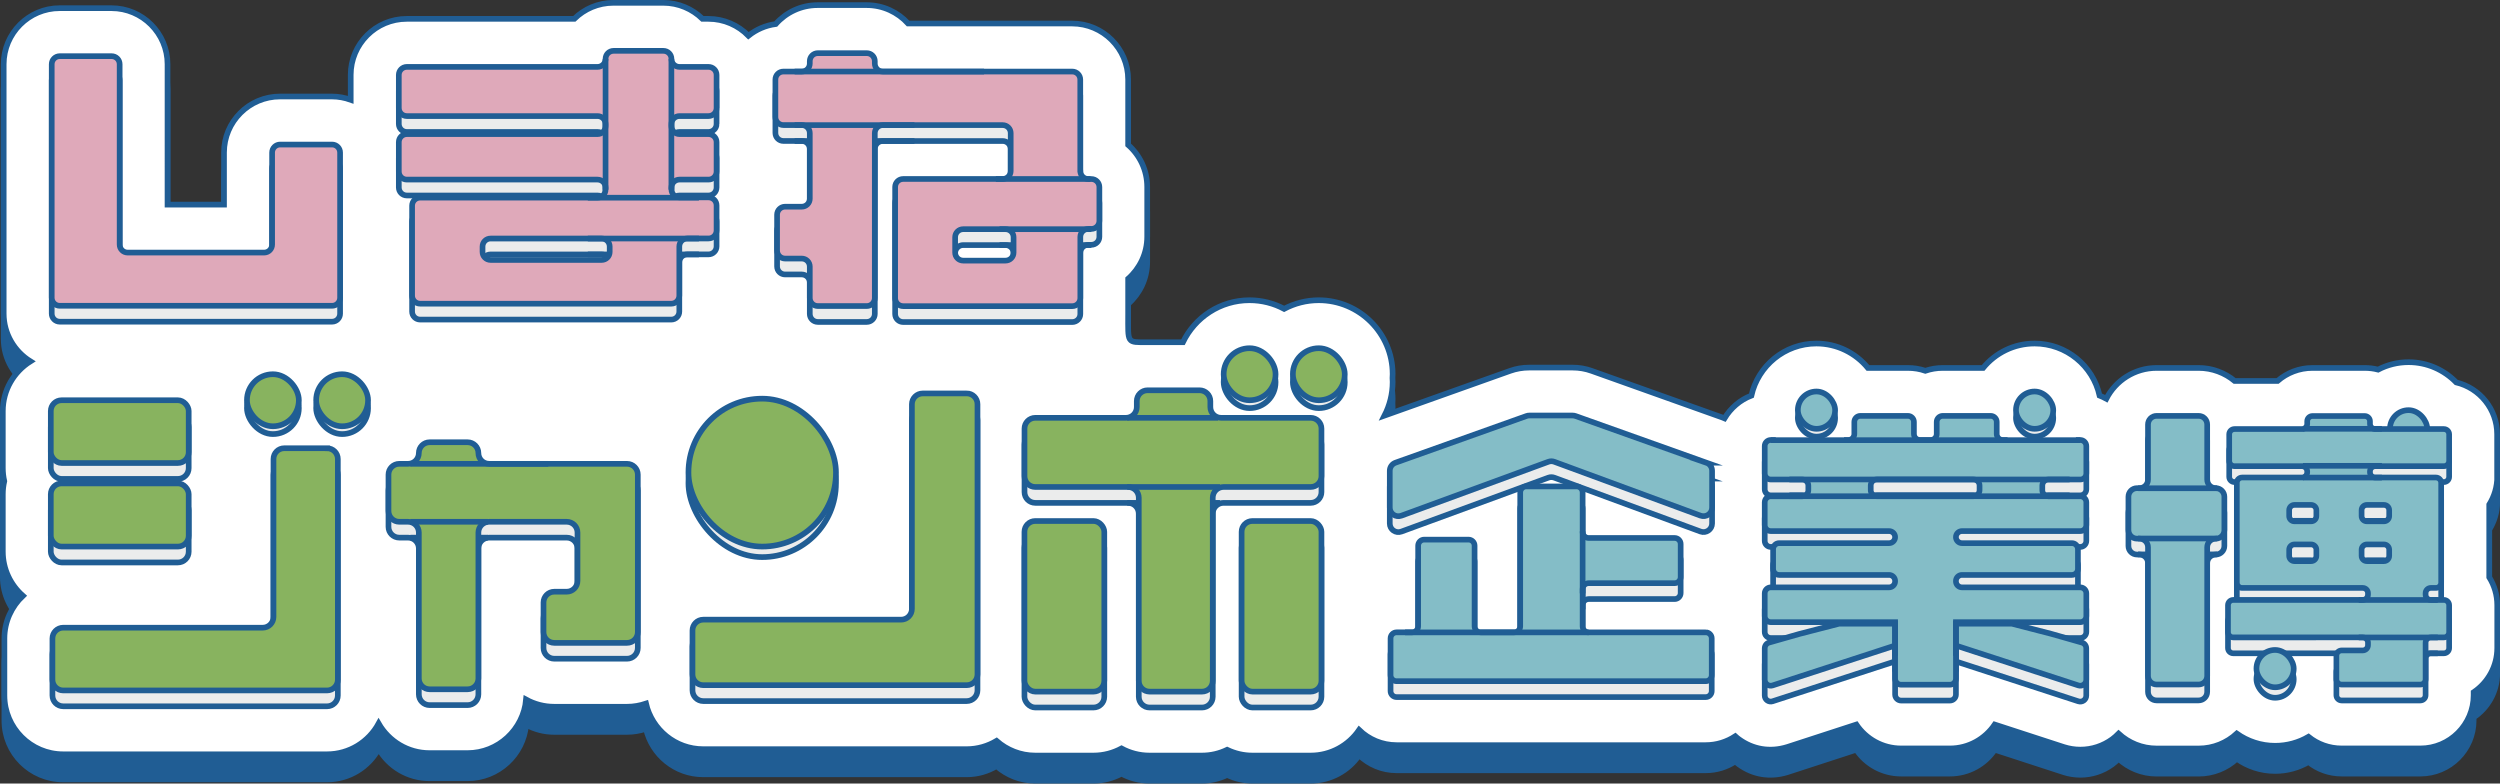 <?xml version="1.0" encoding="UTF-8"?><svg id="_レイヤー_2" xmlns="http://www.w3.org/2000/svg" viewBox="0 0 489.14 153.3"><rect x="0" y="0" width="489.14" height="153.3" fill="#333333" stroke="none"/><defs><style>.cls-1{fill:#205d94;}.cls-1,.cls-2,.cls-3,.cls-4,.cls-5,.cls-6,.cls-7{stroke:#205d94;stroke-miterlimit:10;stroke-width:1.11px;}.cls-2{fill:#dfa9ba;}.cls-3{fill:none;}.cls-4{fill:#88b35f;}.cls-5{fill:#fff;}.cls-6{fill:#84bdc7;}.cls-7{fill:#ebecec;}</style></defs><g id="_ポップアップ"><path class="cls-1" d="M488.58,98.19v-8.31c0-4.91-3.42-9.04-8-10.14-2.38-2.45-5.7-3.96-9.33-3.96-2.13,0-4.17.52-5.96,1.46-.84-.22-1.71-.33-2.62-.33h-10.22c-2.61,0-5,.96-6.83,2.55h-8.39c-1.92-1.59-4.38-2.55-7.06-2.55h-8.22c-4.29,0-8.01,2.46-9.84,6.03-.42-.23-.85-.44-1.31-.62-1.3-5.82-6.51-10.19-12.72-10.19-4.05,0-7.68,1.86-10.07,4.78h-7.9c-1.19,0-2.34.2-3.41.56-1.07-.37-2.22-.56-3.41-.56h-7.82c-2.39-2.91-6.02-4.78-10.08-4.78-6.2,0-11.41,4.36-12.72,10.19-2.22.85-4.06,2.45-5.27,4.47-.13-.05-.26-.13-.39-.18l-25.6-9.13c-1.2-.43-2.45-.64-3.72-.64h-8.5c-1.28,0-2.54.22-3.72.64l-24.59,8.76c1.01-1.98,1.6-4.21,1.6-6.59,0-.27-.01-.53-.03-.76.02-.24.03-.49.03-.77,0-7.98-6.49-14.46-14.46-14.46-2.45,0-4.75.62-6.77,1.69-2.02-1.08-4.33-1.69-6.78-1.69-5.73,0-10.68,3.37-13.02,8.22h-6.94c-4.1,0-3.78.31-3.78-5.53v-6.89c2.28-2.01,3.73-4.95,3.73-8.23v-9.73c0-3.27-1.44-6.22-3.73-8.23v-12.79c0-6.04-4.92-10.96-10.96-10.96h-32.09c-2.01-2.21-4.9-3.6-8.11-3.6h-9.59c-3.26,0-6.19,1.43-8.2,3.7-2,.27-3.83,1.08-5.34,2.29-1.99-2.03-4.76-3.3-7.83-3.3h-1.16c-1.98-1.94-4.69-3.14-7.67-3.14h-9.75c-2.99,0-5.7,1.2-7.67,3.14h-32.78c-6.04,0-10.96,4.92-10.96,10.96v4.88c-1.15-.41-2.39-.65-3.68-.65h-10.15c-6.04,0-10.96,4.92-10.96,10.96v10.19h-11.05v-27.47c0-6.04-4.92-10.96-10.96-10.96h-10.15C5.64,6.52.72,11.44.72,17.48v48.81c0,3.94,2.1,7.39,5.23,9.33-3.24,2.04-5.4,5.63-5.4,9.73v11.16c0,.87.1,1.73.29,2.55-.19.83-.29,1.68-.29,2.55v11.24c0,3.44,1.53,6.53,3.93,8.64-2.22,2.1-3.62,5.06-3.62,8.35v11.16c0,6.34,5.16,11.5,11.5,11.5h51.62c4.36,0,8.15-2.43,10.1-6.01,1.99,3.45,5.7,5.78,9.96,5.78h7.43c6,0,10.94-4.62,11.46-10.48,1.64.9,3.52,1.41,5.52,1.41h14.23c1.3,0,2.54-.23,3.71-.62,1.18,5.1,5.75,8.92,11.2,8.92h51.54c2.14,0,4.13-.6,5.85-1.62,2.03,1.78,4.67,2.87,7.57,2.87h11.4c1.98,0,3.85-.51,5.48-1.39,1.63.89,3.5,1.39,5.48,1.39h10.25c1.77,0,3.44-.41,4.94-1.13,1.5.72,3.17,1.13,4.94,1.13h11.4c3.93,0,7.41-1.99,9.48-5.01,1.9,1.84,4.48,2.97,7.33,2.97h60.48c2.14,0,4.12-.64,5.79-1.74.22.2.45.4.69.57,2.7,1.98,6.07,2.61,9.51,1.53l13.48-4.39c1.9,2.82,5.12,4.68,8.77,4.68h9.54c3.65,0,6.87-1.86,8.77-4.68l13.54,4.41c1.04.33,2.12.5,3.21.5,2.26,0,4.42-.71,6.24-2.04.45-.33.85-.7,1.24-1.09,1.97,1.8,4.58,2.91,7.45,2.91h8.22c2.88,0,5.49-1.11,7.46-2.92,2.12,1.5,4.71,2.39,7.5,2.39,2.38,0,4.61-.64,6.53-1.76,1.78,1.43,4.04,2.28,6.5,2.28h15.39c5.75,0,10.42-4.67,10.42-10.42v-.58c2.78-1.87,4.62-5.05,4.62-8.65v-8.38c0-2-.57-3.87-1.57-5.47v-14.21c.99-1.59,1.57-3.47,1.57-5.47Z"/><path class="cls-5" d="M488.58,93.27v-8.31c0-4.91-3.42-9.04-8-10.14-2.38-2.45-5.7-3.96-9.33-3.96-2.13,0-4.17.52-5.96,1.46-.84-.22-1.71-.33-2.62-.33h-10.22c-2.61,0-5,.96-6.83,2.55h-8.39c-1.92-1.59-4.38-2.55-7.06-2.55h-8.22c-4.29,0-8.01,2.46-9.84,6.03-.42-.23-.85-.44-1.31-.62-1.3-5.82-6.51-10.19-12.72-10.19-4.05,0-7.68,1.86-10.07,4.78h-7.9c-1.19,0-2.34.2-3.41.56-1.07-.37-2.22-.56-3.41-.56h-7.82c-2.39-2.91-6.02-4.78-10.08-4.78-6.2,0-11.41,4.36-12.72,10.19-2.22.85-4.06,2.45-5.27,4.47-.13-.05-.26-.13-.39-.18l-25.6-9.13c-1.2-.43-2.45-.64-3.72-.64h-8.5c-1.28,0-2.54.22-3.72.64l-24.59,8.76c1.01-1.98,1.6-4.21,1.6-6.59,0-.27-.01-.53-.03-.76.02-.24.03-.49.03-.77,0-7.98-6.49-14.46-14.46-14.46-2.45,0-4.75.62-6.77,1.69-2.02-1.08-4.33-1.69-6.78-1.69-5.73,0-10.68,3.37-13.02,8.22h-6.94c-4.1,0-3.78.31-3.78-5.53v-6.89c2.28-2.01,3.73-4.95,3.73-8.23v-9.73c0-3.27-1.44-6.22-3.73-8.23v-12.79c0-6.04-4.92-10.96-10.96-10.96h-32.09c-2.01-2.21-4.9-3.6-8.11-3.6h-9.59c-3.26,0-6.19,1.43-8.2,3.7-2,.27-3.83,1.08-5.34,2.29-1.99-2.03-4.76-3.3-7.83-3.3h-1.16c-1.98-1.94-4.69-3.14-7.67-3.14h-9.75c-2.99,0-5.7,1.2-7.67,3.14h-32.78c-6.04,0-10.96,4.92-10.96,10.96v4.88c-1.15-.41-2.39-.65-3.68-.65h-10.15c-6.04,0-10.96,4.92-10.96,10.96v10.19h-11.05V12.56c0-6.04-4.92-10.96-10.96-10.96h-10.15C5.64,1.6.72,6.52.72,12.56v48.81c0,3.94,2.1,7.39,5.23,9.33-3.24,2.04-5.4,5.63-5.4,9.73v11.16c0,.87.1,1.73.29,2.55-.19.83-.29,1.68-.29,2.55v11.24c0,3.44,1.53,6.53,3.93,8.64-2.22,2.1-3.62,5.06-3.62,8.35v11.16c0,6.34,5.16,11.5,11.5,11.5h51.62c4.36,0,8.15-2.43,10.1-6.01,1.99,3.45,5.7,5.78,9.96,5.78h7.43c6,0,10.94-4.62,11.46-10.48,1.64.9,3.52,1.41,5.52,1.41h14.23c1.3,0,2.54-.23,3.71-.62,1.18,5.1,5.75,8.92,11.2,8.92h51.54c2.14,0,4.13-.6,5.85-1.62,2.03,1.78,4.67,2.87,7.57,2.87h11.4c1.98,0,3.85-.51,5.48-1.39,1.63.89,3.5,1.39,5.48,1.39h10.25c1.77,0,3.44-.41,4.94-1.13,1.5.72,3.17,1.13,4.94,1.13h11.4c3.93,0,7.41-1.99,9.48-5.01,1.9,1.84,4.48,2.97,7.33,2.97h60.48c2.14,0,4.12-.64,5.79-1.74.22.2.45.4.69.57,2.7,1.98,6.07,2.61,9.51,1.53l13.48-4.39c1.9,2.82,5.12,4.68,8.77,4.68h9.54c3.65,0,6.87-1.86,8.77-4.68l13.54,4.41c1.04.33,2.12.5,3.21.5,2.26,0,4.42-.71,6.24-2.04.45-.33.85-.7,1.24-1.09,1.97,1.8,4.58,2.91,7.45,2.91h8.22c2.88,0,5.49-1.11,7.46-2.92,2.12,1.5,4.71,2.39,7.5,2.39,2.38,0,4.61-.64,6.53-1.76,1.78,1.43,4.04,2.28,6.5,2.28h15.39c5.75,0,10.42-4.67,10.42-10.42v-.58c2.78-1.87,4.62-5.05,4.62-8.65v-8.38c0-2-.57-3.87-1.57-5.47v-14.21c.99-1.59,1.57-3.47,1.57-5.47Z"/><rect class="cls-7" x="441.49" y="129.22" width="7.29" height="7.3" rx="3.64" ry="3.64"/><rect class="cls-7" x="394.44" y="78.13" width="7.29" height="7.3" rx="3.64" ry="3.64"/><rect class="cls-7" x="351.76" y="78.13" width="7.29" height="7.3" rx="3.64" ry="3.64"/><rect class="cls-7" x="467.61" y="83.35" width="7.29" height="7.3" rx="3.64" ry="3.64"/><path class="cls-7" d="M370.87,125.13h-11.04l-7.72,1.99-5.97,1.7c-.51.14-.86.61-.86,1.13v6.14c0,.8.77,1.36,1.53,1.12l24.05-7.83v-4.25Z"/><path class="cls-7" d="M382.61,129.39l24.05,7.83c.76.24,1.53-.33,1.53-1.12v-6.14c0-.53-.35-.99-.86-1.13l-5.97-1.7-7.72-1.99h-11.04s0,4.25,0,4.25Z"/><path class="cls-7" d="M333.88,93.64l-25.61-9.13c-.18-.06-.37-.1-.56-.1h-8.5c-.19,0-.38.03-.56.1l-25.61,9.13c-.67.24-1.12.87-1.12,1.58v7.21c0,1.17,1.16,1.98,2.26,1.58l28.77-10.55c.37-.14.79-.14,1.16,0l28.61,10.54c1.1.4,2.26-.41,2.26-1.58v-7.2c0-.71-.45-1.35-1.12-1.58Z"/><path class="cls-7" d="M333.74,126.84h-22.91c-.65,0-1.18-.53-1.18-1.18v-7.27c0-.65.53-1.18,1.18-1.18h16.82c.65,0,1.18-.53,1.18-1.18v-6.48c0-.65-.53-1.18-1.18-1.18h-16.82c-.65,0-1.18-.53-1.18-1.18v-7.73c0-.65-.53-1.18-1.18-1.18h-9.85c-.65,0-1.18.53-1.18,1.18v26.19c0,.65-.53,1.18-1.18,1.18h-6.57c-.65,0-1.18-.53-1.18-1.18v-15.78c0-.65-.53-1.18-1.18-1.18h-8.68c-.65,0-1.18.53-1.18,1.18v15.78c0,.65-.53,1.18-1.18,1.18h-3.04c-.65,0-1.18.53-1.18,1.18v7.2c0,.65.53,1.18,1.18,1.18h60.48c.65,0,1.18-.53,1.18-1.18v-7.2c0-.65-.53-1.18-1.18-1.18Z"/><path class="cls-7" d="M347.44,89.19h-.98c-.65,0-1.18.53-1.18,1.18v5.37c0,.65.53,1.18,1.18,1.18h6.17c.65,0,1.18.53,1.18,1.18v.92c0,.65-.53,1.18-1.18,1.18h-6.17c-.65,0-1.18.53-1.18,1.18v4.45c0,.65.53,1.18,1.18,1.18h23.15c.65,0,1.18.53,1.18,1.18h0c0,.65-.53,1.18-1.18,1.18h-21.51c-.65,0-1.18.53-1.18,1.18v3.86c0,.65.53,1.18,1.18,1.18h21.51c.65,0,1.18.53,1.18,1.18v.07c0,.65-.53,1.18-1.18,1.18h-23.15c-.65,0-1.18.53-1.18,1.18v4.45c0,.65.53,1.18,1.18,1.18h24.33v11.06c0,.65.53,1.18,1.18,1.18h9.54c.65,0,1.18-.53,1.18-1.18v-11.06h24.33c.65,0,1.18-.53,1.18-1.18v-4.45c0-.65-.53-1.18-1.18-1.18h-23.15c-.65,0-1.18-.53-1.18-1.18v-.07c0-.65.53-1.18,1.18-1.18h21.51c.65,0,1.18-.53,1.18-1.18v-3.86c0-.65-.53-1.18-1.18-1.18h-21.51c-.65,0-1.18-.53-1.18-1.18h0c0-.65.53-1.18,1.18-1.18h23.15c.65,0,1.18-.53,1.18-1.18v-4.45c0-.65-.53-1.18-1.18-1.18h-6.25c-.65,0-1.18-.53-1.18-1.18v-.92c0-.65.53-1.18,1.18-1.18h6.25c.65,0,1.18-.53,1.18-1.18v-5.37c0-.65-.53-1.18-1.18-1.18h-.86M392.79,89.19h-.94c-.65,0-1.18-.53-1.18-1.18v-2.36c0-.65-.53-1.18-1.18-1.18h-9.38c-.65,0-1.18.53-1.18,1.18v2.36c0,.65-.53,1.18-1.18,1.18h-2.1c-.65,0-1.18-.53-1.18-1.18v-2.36c0-.65-.53-1.18-1.18-1.18h-9.3c-.65,0-1.18.53-1.18,1.18v2.36c0,.65-.53,1.18-1.18,1.18h-.83M387.31,99.01c0,.65-.53,1.18-1.18,1.18h-18.93c-.65,0-1.18-.53-1.18-1.18v-.92c0-.65.53-1.18,1.18-1.18h18.93c.65,0,1.18.53,1.18,1.18v.92Z"/><line class="cls-7" x1="350.1" y1="96.92" x2="404.93" y2="96.92"/><line class="cls-7" x1="350.1" y1="100.19" x2="404.93" y2="100.19"/><line class="cls-7" x1="346.46" y1="89.23" x2="407.02" y2="89.23"/><path class="cls-7" d="M431.85,96.94v-10.78c0-.93-.75-1.68-1.68-1.68h-8.22c-.93,0-1.68.75-1.68,1.68v10.78c0,.93-.75,1.68-1.68,1.68h-.47c-.93,0-1.68.75-1.68,1.68v6.52c0,.93.75,1.68,1.68,1.68h.47c.93,0,1.68.75,1.68,1.68v25.18c0,.93.75,1.68,1.68,1.68h8.22c.93,0,1.68-.75,1.68-1.68v-25.18c0-.93.75-1.68,1.68-1.68h0c.93,0,1.68-.75,1.68-1.68v-6.52c0-.93-.75-1.68-1.68-1.68h0c-.93,0-1.68-.75-1.68-1.68Z"/><path class="cls-7" d="M452.58,127.82h9.7c.57,0,1.03.46,1.03,1.03v.49c0,.57-.46,1.03-1.03,1.03h-4.12c-.57,0-1.03.46-1.03,1.03v4.62c0,.57.46,1.03,1.03,1.03h15.39c.57,0,1.03-.46,1.03-1.03v-7.17c0-.57.46-1.03,1.03-1.03h2.55c.57,0,1.03-.46,1.03-1.03v-5.27c0-.57-.46-1.03-1.03-1.03h-2.55c-.57,0-1.03-.46-1.03-1.03v-.29c0-.57.46-1.03,1.03-1.03h.99c.57,0,1.03-.46,1.03-1.03v-19.54c0-.57-.46-1.03-1.03-1.03h-11.87c-.57,0-1.03-.46-1.03-1.03v-.16c0-.57.46-1.03,1.03-1.03h13.43c.57,0,1.03-.46,1.03-1.03v-5.2c0-.57-.46-1.03-1.03-1.03h-13.43c-.57,0-1.03-.46-1.03-1.03v-.49c0-.57-.46-1.03-1.03-1.03h-10.22c-.57,0-1.03.46-1.03,1.03v.49c0,.57-.46,1.03-1.03,1.03h-13.2c-.57,0-1.03.46-1.03,1.03v5.2c0,.57.46,1.03,1.03,1.03h13.2c.57,0,1.03.46,1.03,1.03v.16c0,.57-.46,1.03-1.03,1.03h-11.71c-.57,0-1.03.46-1.03,1.03v19.54c0,.57.46,1.03,1.03,1.03h23.6c.57,0,1.03.46,1.03,1.03v.29c0,.57-.46,1.03-1.03,1.03h-25.33c-.57,0-1.03.46-1.03,1.03v5.27c0,.57.46,1.03,1.03,1.03h15.63ZM452.18,112.89h-3.26c-.57,0-1.03-.46-1.03-1.03v-1.21c0-.57.46-1.03,1.03-1.03h3.26c.57,0,1.03.46,1.03,1.03v1.21c0,.57-.46,1.03-1.03,1.03ZM452.18,105.1h-3.26c-.57,0-1.03-.46-1.03-1.03v-1.15c0-.57.46-1.03,1.03-1.03h3.26c.57,0,1.03.46,1.03,1.03v1.15c0,.57-.46,1.03-1.03,1.03ZM466.43,112.89h-3.34c-.57,0-1.03-.46-1.03-1.03v-1.21c0-.57.46-1.03,1.03-1.03h3.34c.57,0,1.03.46,1.03,1.03v1.21c0,.57-.46,1.03-1.03,1.03ZM467.46,102.93v1.15c0,.57-.46,1.03-1.03,1.03h-3.34c-.57,0-1.03-.46-1.03-1.03v-1.15c0-.57.46-1.03,1.03-1.03h3.34c.57,0,1.03.46,1.03,1.03Z"/><line class="cls-7" x1="309.65" y1="119.21" x2="309.65" y2="107.07"/><line class="cls-7" x1="310.83" y1="126.84" x2="274.91" y2="126.84"/><line class="cls-7" x1="382.69" y1="131.41" x2="382.69" y2="124.58"/><line class="cls-7" x1="370.79" y1="124.58" x2="370.79" y2="131.41"/><line class="cls-7" x1="418.32" y1="98.64" x2="433.8" y2="98.64"/><line class="cls-7" x1="450.56" y1="94.25" x2="466.03" y2="94.25"/><line class="cls-7" x1="450.56" y1="96.55" x2="466.03" y2="96.55"/><line class="cls-7" x1="461.5" y1="127.83" x2="476.97" y2="127.83"/><line class="cls-7" x1="461.5" y1="120.5" x2="476.97" y2="120.5"/><line class="cls-7" x1="450.56" y1="87.01" x2="466.03" y2="87.01"/><line class="cls-7" x1="418.32" y1="108.47" x2="433.8" y2="108.47"/><rect class="cls-6" x="441.49" y="127.17" width="7.29" height="7.3" rx="3.64" ry="3.64"/><rect class="cls-6" x="394.44" y="76.6" width="7.29" height="7.3" rx="3.64" ry="3.64"/><rect class="cls-6" x="351.76" y="76.6" width="7.29" height="7.3" rx="3.64" ry="3.64"/><rect class="cls-6" x="467.61" y="80.25" width="7.29" height="7.3" rx="3.64" ry="3.64"/><path class="cls-6" d="M370.87,122.03h-11.04l-7.72,1.99-5.97,1.7c-.51.14-.86.61-.86,1.13v6.14c0,.8.77,1.36,1.53,1.12l24.05-7.83v-4.25Z"/><path class="cls-6" d="M382.61,126.28l24.05,7.83c.76.24,1.53-.33,1.53-1.12v-6.14c0-.53-.35-.99-.86-1.13l-5.97-1.7-7.72-1.99h-11.04s0,4.25,0,4.25Z"/><path class="cls-6" d="M333.88,90.53l-25.61-9.13c-.18-.06-.37-.1-.56-.1h-8.5c-.19,0-.38.03-.56.1l-25.61,9.13c-.67.24-1.12.87-1.12,1.58v7.21c0,1.17,1.16,1.98,2.26,1.58l28.77-10.55c.37-.14.79-.14,1.16,0l28.61,10.54c1.1.4,2.26-.41,2.26-1.58v-7.2c0-.71-.45-1.35-1.12-1.58Z"/><path class="cls-6" d="M333.74,123.73h-22.91c-.65,0-1.18-.53-1.18-1.18v-7.27c0-.65.53-1.18,1.18-1.18h16.82c.65,0,1.18-.53,1.18-1.18v-6.48c0-.65-.53-1.18-1.18-1.18h-16.82c-.65,0-1.18-.53-1.18-1.18v-7.73c0-.65-.53-1.18-1.18-1.18h-9.85c-.65,0-1.18.53-1.18,1.18v26.19c0,.65-.53,1.18-1.18,1.18h-6.57c-.65,0-1.18-.53-1.18-1.18v-15.78c0-.65-.53-1.18-1.18-1.18h-8.68c-.65,0-1.18.53-1.18,1.18v15.78c0,.65-.53,1.18-1.18,1.18h-3.04c-.65,0-1.18.53-1.18,1.18v7.2c0,.65.53,1.18,1.18,1.18h60.48c.65,0,1.18-.53,1.18-1.18v-7.2c0-.65-.53-1.18-1.18-1.18Z"/><path class="cls-6" d="M347.44,86.09h-.98c-.65,0-1.18.53-1.18,1.18v5.37c0,.65.53,1.18,1.18,1.18h6.17c.65,0,1.18.53,1.18,1.18v.92c0,.65-.53,1.18-1.18,1.18h-6.17c-.65,0-1.18.53-1.18,1.18v4.45c0,.65.53,1.18,1.18,1.18h23.15c.65,0,1.18.53,1.18,1.18h0c0,.65-.53,1.18-1.18,1.18h-21.51c-.65,0-1.18.53-1.18,1.18v3.86c0,.65.53,1.18,1.18,1.18h21.51c.65,0,1.18.53,1.18,1.18v.07c0,.65-.53,1.18-1.18,1.18h-23.15c-.65,0-1.18.53-1.18,1.18v4.45c0,.65.53,1.18,1.18,1.18h24.33v11.06c0,.65.53,1.18,1.18,1.18h9.54c.65,0,1.18-.53,1.18-1.18v-11.06h24.33c.65,0,1.18-.53,1.18-1.18v-4.45c0-.65-.53-1.18-1.18-1.18h-23.15c-.65,0-1.18-.53-1.18-1.18v-.07c0-.65.53-1.18,1.18-1.18h21.51c.65,0,1.18-.53,1.18-1.18v-3.86c0-.65-.53-1.18-1.18-1.18h-21.51c-.65,0-1.18-.53-1.18-1.18h0c0-.65.53-1.18,1.18-1.18h23.15c.65,0,1.18-.53,1.18-1.18v-4.45c0-.65-.53-1.18-1.18-1.18h-6.25c-.65,0-1.18-.53-1.18-1.18v-.92c0-.65.53-1.18,1.18-1.18h6.25c.65,0,1.18-.53,1.18-1.18v-5.37c0-.65-.53-1.18-1.18-1.18h-.86M392.79,86.09h-.94c-.65,0-1.18-.53-1.18-1.18v-2.36c0-.65-.53-1.18-1.18-1.18h-9.38c-.65,0-1.18.53-1.18,1.18v2.36c0,.65-.53,1.18-1.18,1.18h-2.1c-.65,0-1.18-.53-1.18-1.18v-2.36c0-.65-.53-1.18-1.18-1.18h-9.3c-.65,0-1.18.53-1.18,1.18v2.36c0,.65-.53,1.18-1.18,1.18h-.83M387.31,95.91c0,.65-.53,1.18-1.18,1.18h-18.93c-.65,0-1.18-.53-1.18-1.18v-.92c0-.65.53-1.18,1.18-1.18h18.93c.65,0,1.18.53,1.18,1.18v.92Z"/><line class="cls-4" x1="350.1" y1="93.81" x2="404.93" y2="93.81"/><line class="cls-4" x1="350.1" y1="97.09" x2="404.93" y2="97.09"/><line class="cls-4" x1="346.46" y1="86.12" x2="407.02" y2="86.12"/><path class="cls-6" d="M431.85,93.83v-10.78c0-.93-.75-1.68-1.68-1.68h-8.22c-.93,0-1.68.75-1.68,1.68v10.78c0,.93-.75,1.68-1.68,1.68h-.47c-.93,0-1.68.75-1.68,1.68v6.52c0,.93.75,1.68,1.68,1.68h.47c.93,0,1.68.75,1.68,1.68v25.18c0,.93.75,1.68,1.68,1.68h8.22c.93,0,1.68-.75,1.68-1.68v-25.18c0-.93.75-1.68,1.68-1.68h0c.93,0,1.68-.75,1.68-1.68v-6.52c0-.93-.75-1.68-1.68-1.68h0c-.93,0-1.68-.75-1.68-1.68Z"/><path class="cls-6" d="M452.58,124.71h9.7c.57,0,1.03.46,1.03,1.03v.49c0,.57-.46,1.03-1.03,1.03h-4.12c-.57,0-1.03.46-1.03,1.03v4.62c0,.57.46,1.03,1.03,1.03h15.39c.57,0,1.03-.46,1.03-1.03v-7.17c0-.57.46-1.03,1.03-1.03h2.55c.57,0,1.03-.46,1.03-1.03v-5.27c0-.57-.46-1.03-1.03-1.03h-2.55c-.57,0-1.03-.46-1.03-1.03v-.29c0-.57.46-1.03,1.03-1.03h.99c.57,0,1.03-.46,1.03-1.03v-19.54c0-.57-.46-1.03-1.03-1.03h-11.87c-.57,0-1.03-.46-1.03-1.03v-.16c0-.57.46-1.03,1.03-1.03h13.43c.57,0,1.03-.46,1.03-1.03v-5.2c0-.57-.46-1.03-1.03-1.03h-13.43c-.57,0-1.03-.46-1.03-1.03v-.49c0-.57-.46-1.03-1.03-1.03h-10.22c-.57,0-1.03.46-1.03,1.03v.49c0,.57-.46,1.03-1.03,1.03h-13.2c-.57,0-1.03.46-1.03,1.03v5.2c0,.57.46,1.03,1.03,1.03h13.2c.57,0,1.03.46,1.03,1.03v.16c0,.57-.46,1.03-1.03,1.03h-11.71c-.57,0-1.03.46-1.03,1.03v19.54c0,.57.46,1.03,1.03,1.03h23.6c.57,0,1.03.46,1.03,1.03v.29c0,.57-.46,1.03-1.03,1.03h-25.33c-.57,0-1.03.46-1.03,1.03v5.27c0,.57.46,1.03,1.03,1.03h15.63ZM452.18,109.79h-3.26c-.57,0-1.03-.46-1.03-1.03v-1.21c0-.57.46-1.03,1.03-1.03h3.26c.57,0,1.03.46,1.03,1.03v1.21c0,.57-.46,1.03-1.03,1.03ZM452.18,102h-3.26c-.57,0-1.03-.46-1.03-1.03v-1.15c0-.57.46-1.03,1.03-1.03h3.26c.57,0,1.03.46,1.03,1.03v1.15c0,.57-.46,1.03-1.03,1.03ZM466.43,109.79h-3.34c-.57,0-1.03-.46-1.03-1.03v-1.21c0-.57.46-1.03,1.03-1.03h3.34c.57,0,1.03.46,1.03,1.03v1.21c0,.57-.46,1.03-1.03,1.03ZM467.46,99.82v1.15c0,.57-.46,1.03-1.03,1.03h-3.34c-.57,0-1.03-.46-1.03-1.03v-1.15c0-.57.46-1.03,1.03-1.03h3.34c.57,0,1.03.46,1.03,1.03Z"/><line class="cls-4" x1="309.65" y1="116.1" x2="309.65" y2="103.96"/><line class="cls-4" x1="310.83" y1="123.73" x2="274.91" y2="123.73"/><line class="cls-4" x1="382.69" y1="128.3" x2="382.69" y2="121.47"/><line class="cls-4" x1="370.79" y1="121.47" x2="370.79" y2="128.3"/><line class="cls-6" x1="418.32" y1="95.53" x2="433.8" y2="95.53"/><line class="cls-6" x1="450.56" y1="91.14" x2="466.03" y2="91.14"/><line class="cls-6" x1="450.56" y1="93.44" x2="466.03" y2="93.44"/><line class="cls-6" x1="461.5" y1="124.72" x2="476.97" y2="124.72"/><line class="cls-6" x1="461.5" y1="117.39" x2="476.97" y2="117.39"/><line class="cls-6" x1="450.56" y1="83.9" x2="466.03" y2="83.9"/><line class="cls-6" x1="418.32" y1="105.36" x2="433.8" y2="105.36"/><path class="cls-7" d="M64.96,31.38h-10.15c-.87,0-1.57.7-1.57,1.57v18c0,.87-.7,1.57-1.57,1.57h-26.69c-.87,0-1.57-.7-1.57-1.57V15.67c0-.87-.7-1.57-1.57-1.57h-10.15c-.87,0-1.57.7-1.57,1.57v45.7c0,.87.7,1.57,1.57,1.57h53.28c.87,0,1.57-.7,1.57-1.57v-28.41c0-.87-.7-1.57-1.57-1.57Z"/><path class="cls-7" d="M140.2,24.25v-6.48c0-.87-.7-1.57-1.57-1.57h-5.69c-.87,0-1.57-.7-1.57-1.57h0c0-.87-.7-1.57-1.57-1.57h-9.75c-.87,0-1.57.7-1.57,1.57h0c0,.87-.7,1.57-1.57,1.57h-37.31c-.87,0-1.57.7-1.57,1.57v6.48c0,.87.7,1.57,1.57,1.57h37.31c.87,0,1.57.7,1.57,1.57v.39c0,.87-.7,1.57-1.57,1.57h-37.31c-.87,0-1.57.7-1.57,1.57v5.76c0,.87.7,1.57,1.57,1.57h37.31c.87,0,1.57.7,1.57,1.57v.39c0,.87-.7,1.57-1.57,1.57h-34.71c-.87,0-1.57.7-1.57,1.57v17.61c0,.87.7,1.57,1.57,1.57h49.14c.87,0,1.57-.7,1.57-1.57v-9.62c0-.87.7-1.57,1.57-1.57h4.15c.87,0,1.57-.7,1.57-1.57v-4.9c0-.87-.7-1.57-1.57-1.57h-5.69c-.87,0-1.57-.7-1.57-1.57v-.34c0-.87.7-1.57,1.57-1.57h5.69c.87,0,1.57-.7,1.57-1.57v-5.76c0-.87-.7-1.57-1.57-1.57h-5.69c-.87,0-1.57-.7-1.57-1.57v-.39c0-.87.7-1.57,1.57-1.57h5.69c.87,0,1.57-.7,1.57-1.57ZM117.72,53.97h-21.74c-.87,0-1.57-.7-1.57-1.57v-1.05c0-.87.7-1.57,1.57-1.57h21.74c.87,0,1.57.7,1.57,1.57v1.05c0,.87-.7,1.57-1.57,1.57Z"/><path class="cls-7" d="M211.36,36.55v-17.87c0-.87-.7-1.57-1.57-1.57h-37.06c-.87,0-1.57-.7-1.57-1.57v-.46c0-.87-.7-1.57-1.57-1.57h-9.58c-.87,0-1.57.7-1.57,1.57v.46c0,.87-.7,1.57-1.57,1.57h-3.59c-.87,0-1.57.7-1.57,1.57v7.33c0,.87.7,1.57,1.57,1.57h3.59c.87,0,1.57.7,1.57,1.57v12.83c0,.87-.7,1.57-1.57,1.57h-3.26c-.87,0-1.57.7-1.57,1.57v7.01c0,.87.7,1.57,1.57,1.57h3.26c.87,0,1.57.7,1.57,1.57v6.15c0,.87.7,1.57,1.57,1.57h9.58c.87,0,1.57-.7,1.57-1.57V29.16c0-.87.7-1.57,1.57-1.57h23.45c.87,0,1.57.7,1.57,1.57v7.4c0,.87-.7,1.57-1.57,1.57h-19.47c-.87,0-1.57.7-1.57,1.57v21.74c0,.87.7,1.57,1.57,1.57h33.09c.87,0,1.57-.7,1.57-1.57v-11.97c0-.87.7-1.57,1.57-1.57h.59c.87,0,1.57-.7,1.57-1.57v-6.62c0-.87-.7-1.57-1.57-1.57h-.59c-.87,0-1.57-.7-1.57-1.57ZM196.74,54.1h-8.29c-.87,0-1.57-.7-1.57-1.57v-3.01c0-.87.7-1.57,1.57-1.57h8.29c.87,0,1.57.7,1.57,1.57v3.01c0,.87-.7,1.57-1.57,1.57Z"/><line class="cls-7" x1="118.48" y1="14.62" x2="118.48" y2="40.22"/><line class="cls-7" x1="131.36" y1="14.62" x2="131.36" y2="40.22"/><line class="cls-7" x1="115.01" y1="49.78" x2="136.75" y2="49.78"/><line class="cls-7" x1="115.01" y1="41.79" x2="136.75" y2="41.79"/><line class="cls-7" x1="155.47" y1="27.59" x2="178.92" y2="27.59"/><line class="cls-7" x1="192.54" y1="17.11" x2="155.47" y2="17.11"/><line class="cls-7" x1="195.56" y1="47.95" x2="213.52" y2="47.95"/><line class="cls-7" x1="213.37" y1="38.13" x2="194.84" y2="38.13"/><path class="cls-2" d="M64.96,28.28h-10.15c-.87,0-1.57.7-1.57,1.57v18c0,.87-.7,1.57-1.57,1.57h-26.69c-.87,0-1.57-.7-1.57-1.57V12.56c0-.87-.7-1.57-1.57-1.57h-10.15c-.87,0-1.57.7-1.57,1.57v45.7c0,.87.7,1.57,1.57,1.57h53.28c.87,0,1.57-.7,1.57-1.57v-28.41c0-.87-.7-1.57-1.57-1.57Z"/><path class="cls-2" d="M140.2,21.14v-6.48c0-.87-.7-1.57-1.57-1.57h-5.69c-.87,0-1.57-.7-1.57-1.57h0c0-.87-.7-1.57-1.57-1.57h-9.75c-.87,0-1.57.7-1.57,1.57h0c0,.87-.7,1.57-1.57,1.57h-37.31c-.87,0-1.57.7-1.57,1.57v6.48c0,.87.7,1.57,1.57,1.57h37.31c.87,0,1.57.7,1.57,1.57v.39c0,.87-.7,1.57-1.57,1.57h-37.31c-.87,0-1.57.7-1.57,1.57v5.76c0,.87.7,1.57,1.57,1.57h37.31c.87,0,1.57.7,1.57,1.57v.39c0,.87-.7,1.57-1.57,1.57h-34.71c-.87,0-1.57.7-1.57,1.57v17.61c0,.87.7,1.57,1.57,1.57h49.14c.87,0,1.57-.7,1.57-1.57v-9.62c0-.87.7-1.57,1.57-1.57h4.15c.87,0,1.57-.7,1.57-1.57v-4.9c0-.87-.7-1.57-1.57-1.57h-5.69c-.87,0-1.57-.7-1.57-1.57v-.34c0-.87.7-1.57,1.57-1.57h5.69c.87,0,1.57-.7,1.57-1.57v-5.76c0-.87-.7-1.57-1.57-1.57h-5.69c-.87,0-1.57-.7-1.57-1.57v-.39c0-.87.7-1.57,1.57-1.57h5.69c.87,0,1.57-.7,1.57-1.57ZM117.72,50.86h-21.74c-.87,0-1.57-.7-1.57-1.57v-1.05c0-.87.7-1.57,1.57-1.57h21.74c.87,0,1.57.7,1.57,1.57v1.05c0,.87-.7,1.57-1.57,1.57Z"/><path class="cls-2" d="M211.36,33.45V15.57c0-.87-.7-1.57-1.57-1.57h-37.06c-.87,0-1.57-.7-1.57-1.57v-.46c0-.87-.7-1.57-1.57-1.57h-9.58c-.87,0-1.57.7-1.57,1.57v.46c0,.87-.7,1.57-1.57,1.57h-3.59c-.87,0-1.57.7-1.57,1.57v7.33c0,.87.7,1.57,1.57,1.57h3.59c.87,0,1.57.7,1.57,1.57v12.83c0,.87-.7,1.57-1.57,1.57h-3.26c-.87,0-1.57.7-1.57,1.57v7.01c0,.87.7,1.57,1.57,1.57h3.26c.87,0,1.57.7,1.57,1.57v6.15c0,.87.7,1.57,1.57,1.57h9.58c.87,0,1.57-.7,1.57-1.57V26.05c0-.87.7-1.57,1.57-1.57h23.45c.87,0,1.57.7,1.57,1.57v7.4c0,.87-.7,1.57-1.57,1.57h-19.47c-.87,0-1.57.7-1.57,1.57v21.74c0,.87.7,1.57,1.57,1.57h33.09c.87,0,1.57-.7,1.57-1.57v-11.97c0-.87.7-1.57,1.57-1.57h.59c.87,0,1.57-.7,1.57-1.57v-6.62c0-.87-.7-1.57-1.57-1.57h-.59c-.87,0-1.57-.7-1.57-1.57ZM196.74,50.99h-8.29c-.87,0-1.57-.7-1.57-1.57v-3.01c0-.87.7-1.57,1.57-1.57h8.29c.87,0,1.57.7,1.57,1.57v3.01c0,.87-.7,1.57-1.57,1.57Z"/><line class="cls-3" x1="118.48" y1="11.52" x2="118.48" y2="37.11"/><line class="cls-3" x1="131.36" y1="11.52" x2="131.36" y2="37.11"/><line class="cls-3" x1="115.01" y1="46.67" x2="136.75" y2="46.67"/><line class="cls-3" x1="115.01" y1="38.68" x2="136.75" y2="38.68"/><line class="cls-6" x1="155.47" y1="24.48" x2="178.92" y2="24.48"/><line class="cls-6" x1="192.54" y1="14" x2="155.47" y2="14"/><line class="cls-6" x1="195.56" y1="44.84" x2="213.52" y2="44.84"/><line class="cls-6" x1="213.37" y1="35.02" x2="194.84" y2="35.02"/><rect class="cls-7" x="9.94" y="81.42" width="26.98" height="12.28" rx="2.11" ry="2.11"/><rect class="cls-7" x="9.94" y="97.69" width="26.98" height="12.36" rx="2.11" ry="2.11"/><path class="cls-7" d="M63.99,90.8h-8.37c-1.17,0-2.11.95-2.11,2.11v30.89c0,1.17-.95,2.11-2.11,2.11H12.37c-1.17,0-2.11.95-2.11,2.11v8.06c0,1.17.95,2.11,2.11,2.11h51.62c1.17,0,2.11-.95,2.11-2.11v-43.17c0-1.17-.95-2.11-2.11-2.11Z"/><path class="cls-7" d="M122.69,93.85h-26.98c-1.17,0-2.11-.95-2.11-2.11h0c0-1.17-.95-2.11-2.11-2.11h-7.43c-1.17,0-2.11.95-2.11,2.11h0c0,1.17-.95,2.11-2.11,2.11h-1.72c-1.17,0-2.11.95-2.11,2.11v7.12c0,1.17.95,2.11,2.11,2.11h1.72c1.17,0,2.11.95,2.11,2.11v28.55c0,1.17.95,2.11,2.11,2.11h7.43c1.17,0,2.11-.95,2.11-2.11v-28.55c0-1.17.95-2.11,2.11-2.11h15.17c1.17,0,2.11.95,2.11,2.11v9.46c0,1.17-.95,2.11-2.11,2.11h-2.43c-1.17,0-2.11.95-2.11,2.11v5.79c0,1.17.95,2.11,2.11,2.11h14.23c1.17,0,2.11-.95,2.11-2.11v-30.81c0-1.17-.95-2.11-2.11-2.11Z"/><line class="cls-7" x1="80.3" y1="105.19" x2="95.47" y2="105.19"/><line class="cls-7" x1="107.28" y1="93.85" x2="80.3" y2="93.85"/><rect class="cls-7" x="134.7" y="80.06" width="28.86" height="28.94" rx="14.43" ry="14.43"/><path class="cls-7" d="M189.13,80.09h-8.6c-1.17,0-2.11.95-2.11,2.11v40.04c0,1.17-.95,2.11-2.11,2.11h-38.71c-1.17,0-2.11.95-2.11,2.11v8.6c0,1.17.95,2.11,2.11,2.11h51.54c1.17,0,2.11-.95,2.11-2.11v-52.87c0-1.17-.95-2.11-2.11-2.11Z"/><path class="cls-7" d="M256.44,84.86h-17.52c-1.17,0-2.11-.95-2.11-2.11v-1.17c0-1.17-.95-2.11-2.11-2.11h-10.17c-1.17,0-2.11.95-2.11,2.11v1.17c0,1.17-.95,2.11-2.11,2.11h-17.75c-1.17,0-2.11.95-2.11,2.11v9.31c0,1.17.95,2.11,2.11,2.11h18.14c1.17,0,2.11.95,2.11,2.11v35.82c0,1.17.95,2.11,2.11,2.11h10.25c1.17,0,2.11-.95,2.11-2.11v-35.82c0-1.17.95-2.11,2.11-2.11h17.05c1.17,0,2.11-.95,2.11-2.11v-9.31c0-1.17-.95-2.11-2.11-2.11Z"/><rect class="cls-7" x="242.93" y="105.05" width="15.62" height="33.38" rx="2.11" ry="2.11"/><rect class="cls-7" x="200.44" y="105.05" width="15.62" height="33.38" rx="2.11" ry="2.11"/><rect class="cls-7" x="48.32" y="74.75" width="10.15" height="10.18" rx="5.07" ry="5.07"/><rect class="cls-7" x="61.86" y="74.75" width="10.15" height="10.18" rx="5.07" ry="5.07"/><rect class="cls-7" x="239.42" y="69.67" width="10.15" height="10.18" rx="5.07" ry="5.07"/><rect class="cls-7" x="252.96" y="69.67" width="10.15" height="10.18" rx="5.07" ry="5.07"/><line class="cls-7" x1="220.54" y1="98.39" x2="238.69" y2="98.39"/><line class="cls-7" x1="238.3" y1="84.86" x2="220.54" y2="84.86"/><rect class="cls-4" x="9.94" y="78.31" width="26.98" height="12.28" rx="2.11" ry="2.11"/><rect class="cls-4" x="9.94" y="94.58" width="26.98" height="12.36" rx="2.11" ry="2.11"/><path class="cls-4" d="M63.99,87.7h-8.37c-1.17,0-2.11.95-2.11,2.11v30.89c0,1.17-.95,2.11-2.11,2.11H12.37c-1.17,0-2.11.95-2.11,2.11v8.06c0,1.17.95,2.11,2.11,2.11h51.62c1.17,0,2.11-.95,2.11-2.11v-43.17c0-1.17-.95-2.11-2.11-2.11Z"/><path class="cls-4" d="M122.69,90.75h-26.98c-1.17,0-2.11-.95-2.11-2.11h0c0-1.17-.95-2.11-2.11-2.11h-7.43c-1.17,0-2.11.95-2.11,2.11h0c0,1.17-.95,2.11-2.11,2.11h-1.72c-1.17,0-2.11.95-2.11,2.11v7.12c0,1.17.95,2.11,2.11,2.11h1.72c1.17,0,2.11.95,2.11,2.11v28.55c0,1.17.95,2.11,2.11,2.11h7.43c1.17,0,2.11-.95,2.11-2.11v-28.55c0-1.17.95-2.11,2.11-2.11h15.17c1.17,0,2.11.95,2.11,2.11v9.46c0,1.17-.95,2.11-2.11,2.11h-2.43c-1.17,0-2.11.95-2.11,2.11v5.79c0,1.17.95,2.11,2.11,2.11h14.23c1.17,0,2.11-.95,2.11-2.11v-30.81c0-1.17-.95-2.11-2.11-2.11Z"/><line class="cls-4" x1="80.3" y1="102.09" x2="95.47" y2="102.09"/><line class="cls-4" x1="107.28" y1="90.75" x2="80.3" y2="90.75"/><rect class="cls-4" x="134.7" y="78" width="28.86" height="28.94" rx="14.43" ry="14.43"/><path class="cls-4" d="M189.13,76.98h-8.6c-1.17,0-2.11.95-2.11,2.11v40.04c0,1.17-.95,2.11-2.11,2.11h-38.71c-1.17,0-2.11.95-2.11,2.11v8.6c0,1.17.95,2.11,2.11,2.11h51.54c1.17,0,2.11-.95,2.11-2.11v-52.87c0-1.17-.95-2.11-2.11-2.11Z"/><path class="cls-4" d="M256.44,81.75h-17.52c-1.17,0-2.11-.95-2.11-2.11v-1.17c0-1.17-.95-2.11-2.11-2.11h-10.17c-1.17,0-2.11.95-2.11,2.11v1.17c0,1.17-.95,2.11-2.11,2.11h-17.75c-1.17,0-2.11.95-2.11,2.11v9.31c0,1.17.95,2.11,2.11,2.11h18.14c1.17,0,2.11.95,2.11,2.11v35.82c0,1.17.95,2.11,2.11,2.11h10.25c1.17,0,2.11-.95,2.11-2.11v-35.82c0-1.17.95-2.11,2.11-2.11h17.05c1.17,0,2.11-.95,2.11-2.11v-9.31c0-1.17-.95-2.11-2.11-2.11Z"/><rect class="cls-4" x="242.93" y="101.94" width="15.62" height="33.38" rx="2.11" ry="2.11"/><rect class="cls-4" x="200.44" y="101.94" width="15.62" height="33.38" rx="2.11" ry="2.11"/><rect class="cls-4" x="48.32" y="73.22" width="10.15" height="10.18" rx="5.07" ry="5.07"/><rect class="cls-4" x="61.86" y="73.22" width="10.15" height="10.18" rx="5.07" ry="5.07"/><rect class="cls-4" x="239.42" y="68.13" width="10.15" height="10.18" rx="5.07" ry="5.07"/><rect class="cls-4" x="252.96" y="68.13" width="10.15" height="10.18" rx="5.07" ry="5.07"/><line class="cls-4" x1="220.54" y1="95.28" x2="238.69" y2="95.28"/><line class="cls-4" x1="238.3" y1="81.75" x2="220.54" y2="81.75"/></g></svg>